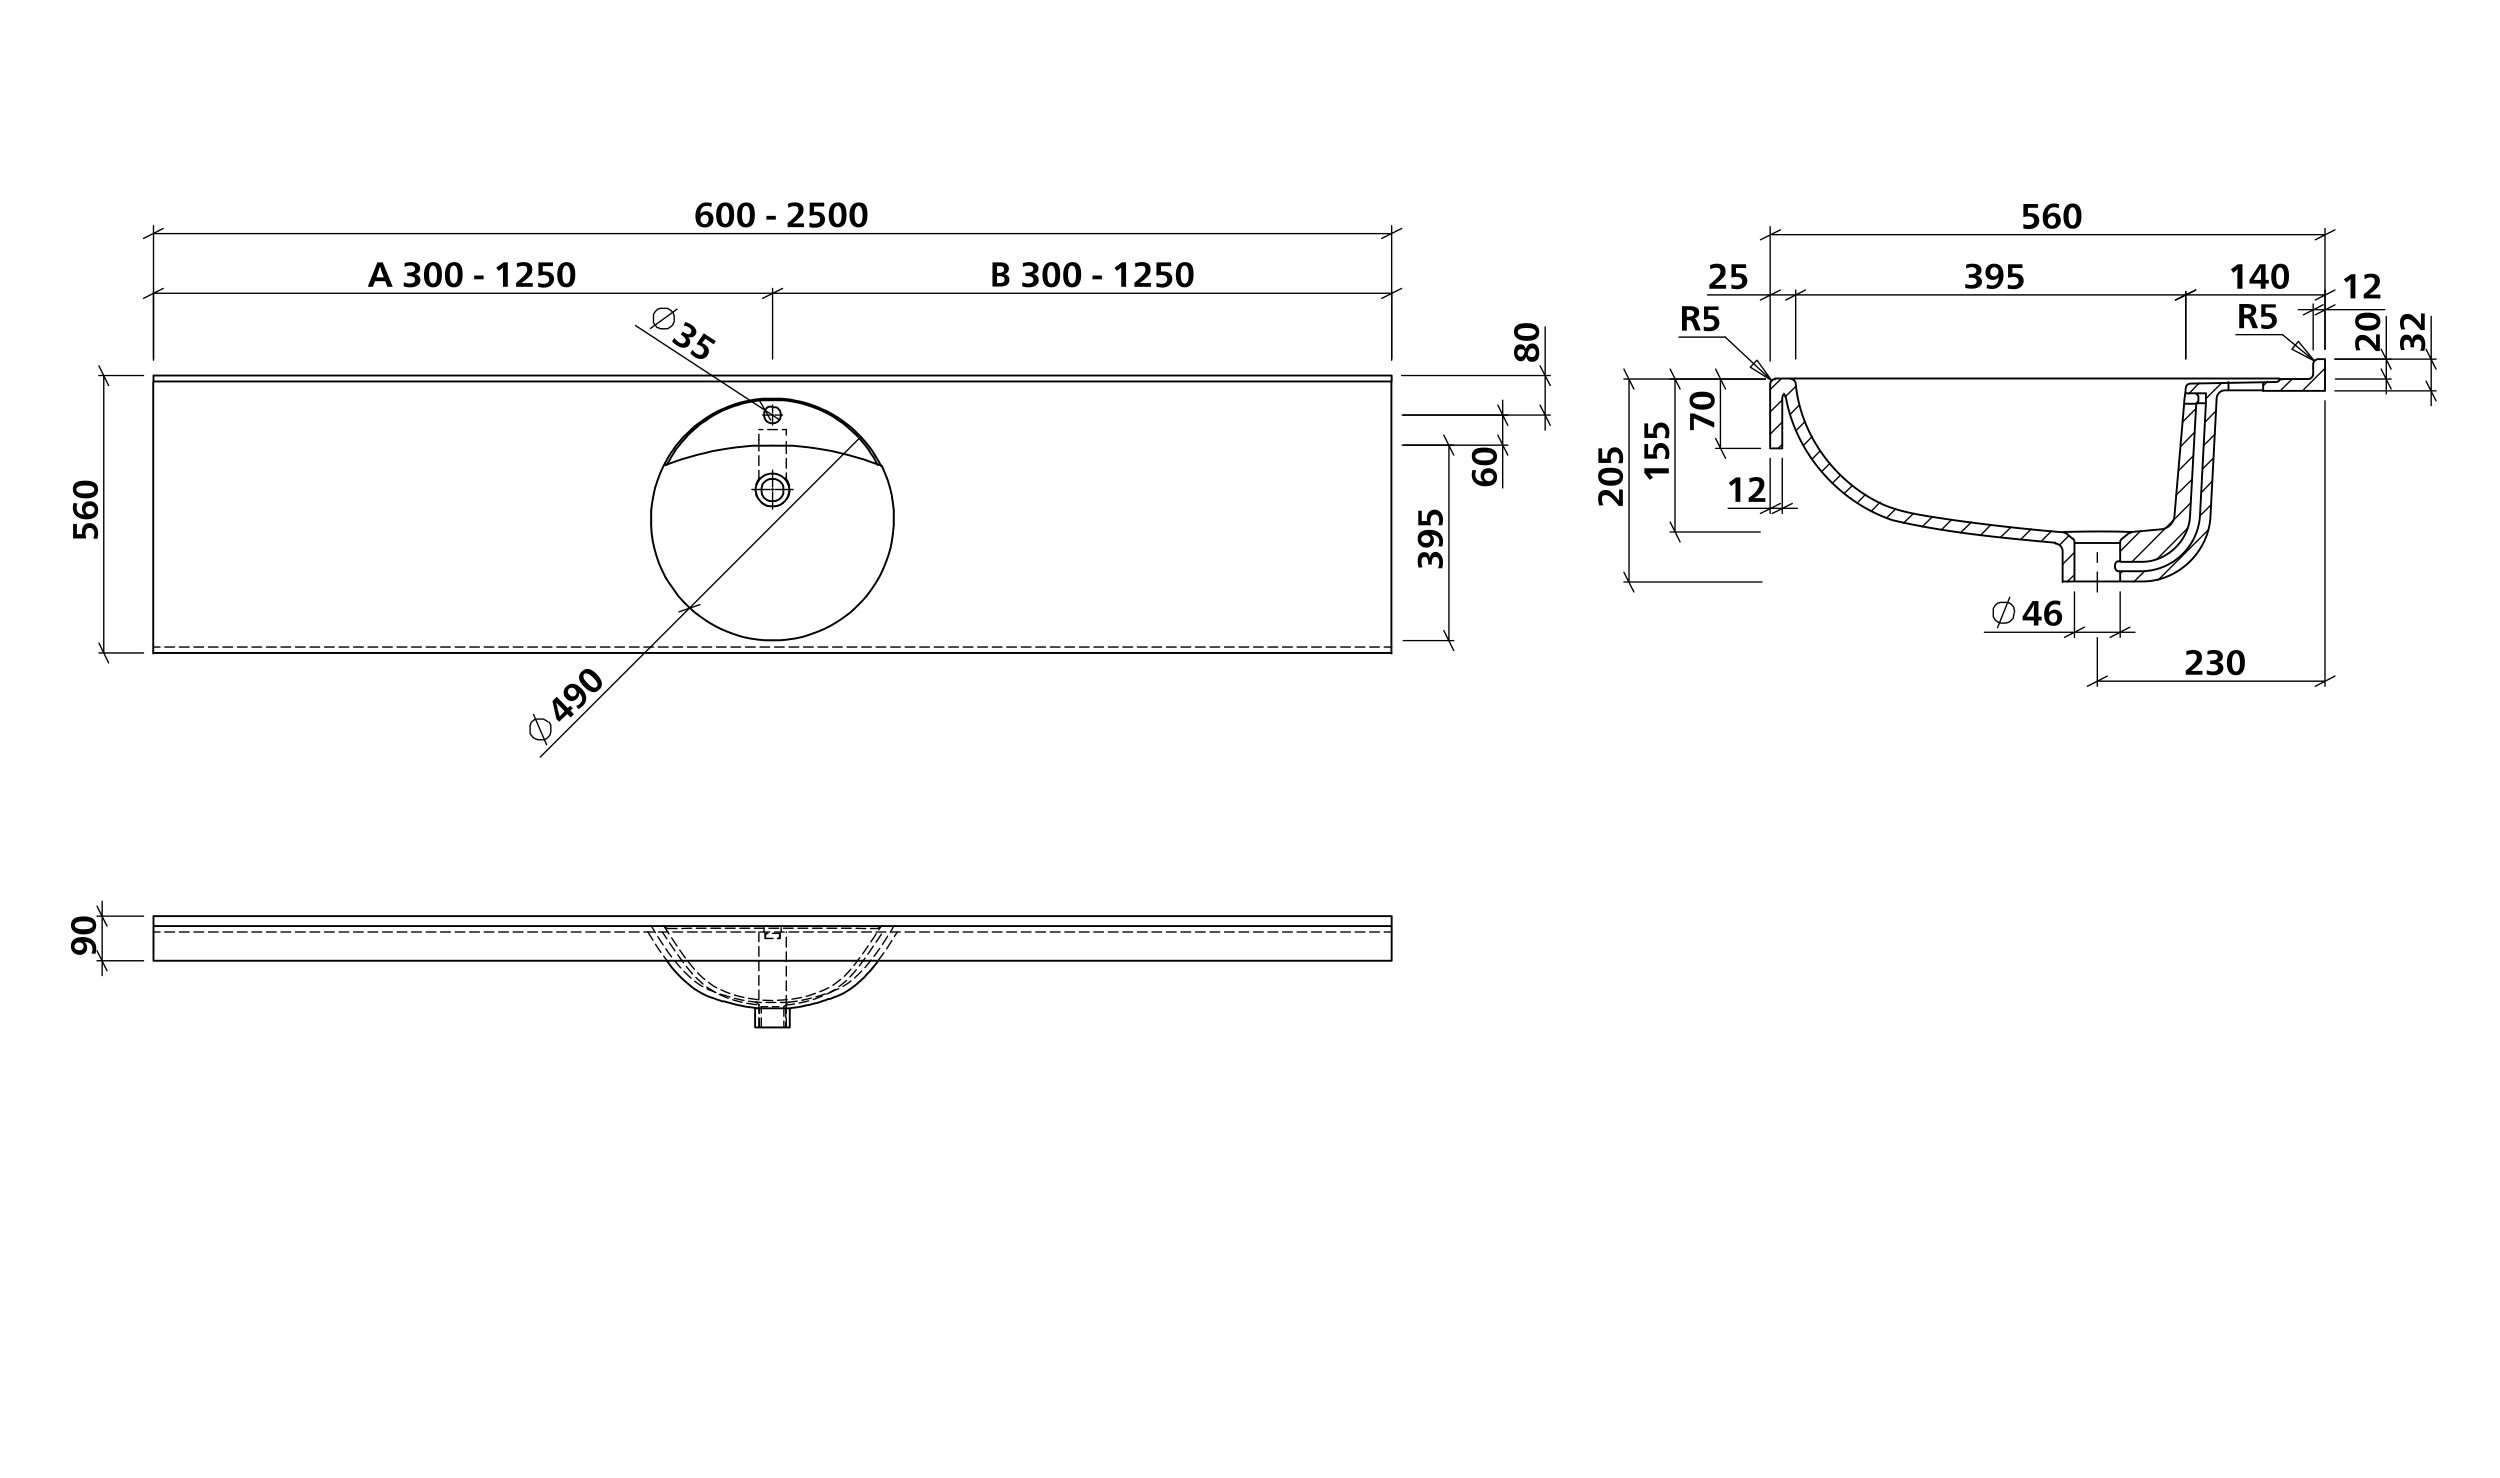 <svg id="Ebene_1" data-name="Ebene 1" xmlns="http://www.w3.org/2000/svg" viewBox="0 0 930 550"><defs><style>.cls-1,.cls-10,.cls-11,.cls-12,.cls-13,.cls-14,.cls-15,.cls-16,.cls-17,.cls-18,.cls-19,.cls-2,.cls-20,.cls-21,.cls-22,.cls-23,.cls-24,.cls-25,.cls-26,.cls-27,.cls-28,.cls-29,.cls-3,.cls-30,.cls-31,.cls-32,.cls-33,.cls-34,.cls-4,.cls-5,.cls-6,.cls-7,.cls-8,.cls-9{fill:none;}.cls-1,.cls-10,.cls-11,.cls-12,.cls-13,.cls-14,.cls-15,.cls-16,.cls-17,.cls-18,.cls-19,.cls-20,.cls-21,.cls-22,.cls-23,.cls-24,.cls-25,.cls-26,.cls-27,.cls-28,.cls-29,.cls-3,.cls-30,.cls-31,.cls-32,.cls-33,.cls-34,.cls-4,.cls-5,.cls-6,.cls-7,.cls-8,.cls-9{stroke:#000;}.cls-1,.cls-2{stroke-miterlimit:10;}.cls-1,.cls-10,.cls-11,.cls-12,.cls-13,.cls-14,.cls-15,.cls-16,.cls-17,.cls-18,.cls-19,.cls-2,.cls-20,.cls-21,.cls-22,.cls-23,.cls-24,.cls-25,.cls-26,.cls-27,.cls-28,.cls-29,.cls-3,.cls-30,.cls-31,.cls-32,.cls-33,.cls-34,.cls-4,.cls-5,.cls-7,.cls-8,.cls-9{stroke-width:0.51px;}.cls-2{stroke:silver;}.cls-10,.cls-11,.cls-12,.cls-13,.cls-14,.cls-15,.cls-16,.cls-17,.cls-18,.cls-19,.cls-20,.cls-21,.cls-22,.cls-23,.cls-24,.cls-25,.cls-26,.cls-27,.cls-28,.cls-29,.cls-3,.cls-30,.cls-31,.cls-32,.cls-33,.cls-34,.cls-4,.cls-5,.cls-6,.cls-7,.cls-8,.cls-9{stroke-linecap:round;stroke-linejoin:round;}.cls-3{stroke-dashoffset:79.01px;}.cls-3,.cls-4{stroke-dasharray:86.4 3.6 3.6 3.6;}.cls-6{stroke-width:0.71px;}.cls-7{stroke-dashoffset:2.11px;}.cls-10,.cls-11,.cls-12,.cls-13,.cls-14,.cls-15,.cls-16,.cls-17,.cls-18,.cls-19,.cls-20,.cls-21,.cls-22,.cls-23,.cls-24,.cls-25,.cls-26,.cls-27,.cls-28,.cls-29,.cls-30,.cls-31,.cls-32,.cls-33,.cls-34,.cls-7,.cls-8,.cls-9{stroke-dasharray:3.6 1.8;}.cls-8{stroke-dashoffset:1.58px;}.cls-9{stroke-dashoffset:1.83px;}.cls-10{stroke-dashoffset:0.76px;}.cls-11{stroke-dashoffset:1.17px;}.cls-12{stroke-dashoffset:0.73px;}.cls-14{stroke-dashoffset:1.17px;}.cls-15{stroke-dashoffset:0.91px;}.cls-16{stroke-dashoffset:0.55px;}.cls-17{stroke-dashoffset:0.55px;}.cls-18{stroke-dashoffset:0.36px;}.cls-19{stroke-dashoffset:1.69px;}.cls-20{stroke-dashoffset:1.24px;}.cls-21{stroke-dashoffset:1.67px;}.cls-22{stroke-dashoffset:1.21px;}.cls-23{stroke-dashoffset:0.85px;}.cls-24{stroke-dashoffset:1.66px;}.cls-25{stroke-dashoffset:2.22px;}.cls-26{stroke-dashoffset:0.02px;}.cls-27{stroke-dashoffset:0.03px;}.cls-28{stroke-dashoffset:0.64px;}.cls-29{stroke-dashoffset:0.65px;}.cls-30{stroke-dashoffset:1.98px;}.cls-31{stroke-dashoffset:1.97px;}.cls-32{stroke-dashoffset:1.25px;}.cls-33{stroke-dashoffset:1.42px;}.cls-34{stroke-dashoffset:1.22px;}</style></defs><path d="M264.6,77a3.3,3.3,0,0,0-1.7-.4c-1.5,0-2.4,1.1-2.4,3h0a2.7,2.7,0,0,1,2.1-1,2.7,2.7,0,0,1,2.8,2.9,3,3,0,0,1-3.3,3.1c-2.2,0-3.4-1.5-3.4-4.3s1.6-5,4.1-5l2,.2Zm-4,4.6a1.7,1.7,0,0,0,1.5,1.8c1,0,1.5-.8,1.5-1.8s-.4-1.7-1.4-1.7A1.7,1.7,0,0,0,260.6,81.6Z"/><path d="M273.1,79.9c0,3-1,4.7-3.3,4.7s-3.4-1.7-3.4-4.6,1.1-4.7,3.4-4.7S273.1,76.8,273.1,79.9Zm-4.8,0c0,2.3.5,3.4,1.5,3.4s1.5-1.1,1.5-3.3-.6-3.4-1.5-3.4S268.3,77.7,268.3,79.9Z"/><path d="M280.8,79.9c0,3-.9,4.7-3.3,4.7s-3.3-1.7-3.3-4.6,1.1-4.7,3.4-4.7S280.8,76.8,280.8,79.9Zm-4.8,0c0,2.3.6,3.4,1.5,3.4S279,82.2,279,80s-.5-3.4-1.5-3.4S276,77.7,276,79.9Z"/><path d="M285.1,80.3h3.5v1.4h-3.5Z"/><path d="M293.1,75.8a7.6,7.6,0,0,1,2.7-.5c1.7,0,3.1.8,3.1,2.6s-.5,2.2-2.2,3.7a10.1,10.1,0,0,1-1.8,1.5h4.2v1.4H293V83c2.9-2.4,4-3.6,4-4.9s-.7-1.4-1.6-1.4a4.2,4.2,0,0,0-2.1.6Z"/><path d="M306.6,76.8h-3.8v2h1a2.8,2.8,0,0,1,3.1,2.8c0,1.9-1.4,3.1-3.7,3.1a7.5,7.5,0,0,1-2.1-.2V82.8a4.3,4.3,0,0,0,1.9.4c1.3,0,2.1-.5,2.1-1.6s-.8-1.6-2.2-1.6l-1.7.3V75.4h5.4Z"/><path d="M314.9,79.9c0,3-.9,4.7-3.3,4.7s-3.3-1.7-3.3-4.6,1.1-4.7,3.4-4.7S314.9,76.8,314.9,79.9Zm-4.8,0c0,2.3.6,3.4,1.5,3.4s1.5-1.1,1.5-3.3-.5-3.4-1.5-3.4S310.1,77.7,310.1,79.9Z"/><path d="M322.7,79.9c0,3-1,4.7-3.3,4.7S316,82.9,316,80s1.1-4.7,3.5-4.7S322.7,76.8,322.7,79.9Zm-4.8,0c0,2.3.5,3.4,1.5,3.4s1.5-1.1,1.5-3.3-.6-3.4-1.5-3.4S317.9,77.7,317.9,79.9Z"/><path d="M28.6,194.9v3.8h2a3.1,3.1,0,0,1-.1-1c0-1.9,1.1-3.1,2.8-3.1s3.2,1.4,3.2,3.7a7.6,7.6,0,0,1-.3,2.1H34.7a6.5,6.5,0,0,0,.4-1.9c0-1.3-.6-2.1-1.7-2.1s-1.6.8-1.6,2.1a5.7,5.7,0,0,0,.3,1.8H27.2v-5.4Z"/><path d="M28.8,187.3a4.5,4.5,0,0,0-.3,1.6c0,1.6,1,2.5,2.9,2.5h0a2.7,2.7,0,0,1-.9-2.1,2.6,2.6,0,0,1,2.8-2.8,3,3,0,0,1,3.2,3.3c0,2.2-1.6,3.4-4.4,3.4s-5-1.6-5-4.2a5.4,5.4,0,0,1,.3-1.9Zm4.6,4a1.7,1.7,0,0,0,1.8-1.6,1.5,1.5,0,0,0-1.7-1.5c-1,0-1.7.4-1.7,1.5A1.6,1.6,0,0,0,33.4,191.3Z"/><path d="M31.8,178.8c2.9,0,4.7,1,4.7,3.3s-1.8,3.3-4.6,3.3-4.8-1-4.8-3.4S28.7,178.8,31.8,178.8Zm-.1,4.8c2.3,0,3.4-.5,3.4-1.5s-1.1-1.5-3.3-1.5-3.4.5-3.4,1.5S29.5,183.6,31.7,183.6Z"/><path d="M146.1,106.7h-2l-.8-2.1h-3.8l-.8,2.1h-1.9l3.6-9.1h2Zm-4.1-5.6c-.2-.5-.5-1.6-.6-2h0c-.2.4-.5,1.5-.7,2l-.7,2.1h2.8Z"/><path d="M151.5,102.7v-1.3h.5c1.5,0,2.4-.4,2.4-1.3s-.7-1.3-1.8-1.3a5.4,5.4,0,0,0-2.1.5V97.9a7.3,7.3,0,0,1,2.5-.4c2,0,3.3.9,3.3,2.3s-.9,2-2.2,2.2h0a2.2,2.2,0,0,1,2.3,2.2c0,1.7-1.6,2.7-3.8,2.7a6.7,6.7,0,0,1-2.4-.4V105a6.3,6.3,0,0,0,2.2.5c1.2,0,2-.4,2-1.4s-.9-1.4-2.4-1.4Z"/><path d="M164.4,102.1c0,3-1,4.8-3.3,4.8s-3.4-1.8-3.4-4.6,1.1-4.8,3.4-4.8S164.4,99,164.4,102.1Zm-4.8,0c0,2.3.5,3.4,1.5,3.4s1.5-1.1,1.5-3.3-.6-3.4-1.5-3.4S159.6,99.9,159.6,102.1Z"/><path d="M172.1,102.1c0,3-.9,4.8-3.3,4.8s-3.3-1.8-3.3-4.6,1.1-4.8,3.4-4.8S172.1,99,172.1,102.1Zm-4.8,0c0,2.3.6,3.4,1.5,3.4s1.5-1.1,1.5-3.3-.5-3.4-1.5-3.4S167.3,99.9,167.3,102.1Z"/><path d="M176.4,102.5h3.5v1.4h-3.5Z"/><path d="M188.9,106.7h-1.8V99.5h0a5.9,5.9,0,0,1-1.1.9l-.5.4-.9-1.2,2.7-2h1.6Z"/><path d="M192.2,98a7.2,7.2,0,0,1,2.7-.5c1.7,0,3.1.8,3.1,2.6s-.5,2.2-2.2,3.8l-1.8,1.4h4.2v1.4H192v-1.5c2.9-2.4,4.1-3.6,4.1-4.9s-.7-1.4-1.6-1.4a4.2,4.2,0,0,0-2.1.6Z"/><path d="M205.7,99h-3.8v2h1c1.9,0,3.2,1.1,3.2,2.8s-1.5,3.2-3.8,3.2a7.6,7.6,0,0,1-2.1-.3v-1.5a7.1,7.1,0,0,0,2,.4c1.2,0,2.1-.6,2.1-1.7s-.8-1.6-2.2-1.6l-1.8.3V97.6h5.4Z"/><path d="M214,102.1c0,3-1,4.8-3.3,4.8s-3.4-1.8-3.4-4.6,1.1-4.8,3.4-4.8S214,99,214,102.1Zm-4.8,0c0,2.3.5,3.4,1.5,3.4s1.5-1.1,1.5-3.3-.6-3.4-1.5-3.4S209.2,99.9,209.2,102.1Z"/><path d="M570,127.8c1.7,0,2.6,1.5,2.6,3.5s-.9,3.3-2.5,3.3-1.8-.6-2.4-1.9c-.5,1.3-1.1,1.7-2.1,1.7s-2.4-1.3-2.4-3.2.9-3.1,2.3-3.1,1.6.5,2.1,1.7C568.2,128.4,568.8,127.8,570,127.8Zm-4.3,2.1c-.8,0-1.2.6-1.2,1.4a1.3,1.3,0,0,0,1.1,1.4c.8,0,1.2-.6,1.5-1.6S566.3,129.9,565.7,129.9Zm4.3,2.9c.8,0,1.3-.6,1.3-1.6s-.5-1.6-1.3-1.6-1.3.6-1.6,1.8S569.2,132.8,570,132.8Z"/><path d="M567.9,120.2c2.9,0,4.7.9,4.7,3.3s-1.7,3.3-4.6,3.3-4.8-1.1-4.8-3.4S564.8,120.2,567.9,120.2Zm0,4.8c2.2,0,3.4-.5,3.4-1.5s-1.2-1.5-3.4-1.5-3.3.5-3.3,1.5S565.7,125,567.9,125Z"/><path d="M253.2,124.5l.8-1.2.3.3c1.3.8,2.3,1,2.7.2s.1-1.4-.7-2a4.8,4.8,0,0,0-2-.7l.6-1.3a8,8,0,0,1,2.3,1c1.7,1.1,2.3,2.6,1.5,3.8a2.3,2.3,0,0,1-3,.6h0a2.2,2.2,0,0,1,.7,3.1c-.9,1.4-2.8,1.4-4.6.2a6.9,6.9,0,0,1-1.8-1.6l.9-1.2a6.1,6.1,0,0,0,1.6,1.6c.9.6,1.9.7,2.4-.1s0-1.6-1.3-2.5A.5.5,0,0,0,253.2,124.5Z"/><path d="M265.5,128.1l-3.1-2.1-1.2,1.6.9.5c1.6,1,2.1,2.6,1.1,4.1s-2.9,1.8-4.8.6a7.3,7.3,0,0,1-1.6-1.4l.8-1.3a4.7,4.7,0,0,0,1.4,1.4c1.1.7,2.1.7,2.6-.2s.3-1.8-.9-2.6l-1.6-.7,2.7-4,4.5,2.9Z"/><path d="M369.2,97.6h2.7c2.1,0,3.4.7,3.4,2.4a2,2,0,0,1-1.9,2h0a2,2,0,0,1,2.1,2.1c0,1.9-1.7,2.5-3.5,2.5h-2.8Zm1.7,3.9h.5c1.3,0,2.1-.2,2.1-1.3s-.9-1.2-1.9-1.2h-.7Zm0,3.8h.6c1.5,0,2.2-.3,2.2-1.3s-.7-1.3-2.3-1.3h-.5Z"/><path d="M381.5,102.7v-1.3h.5c1.5,0,2.4-.4,2.4-1.3s-.7-1.3-1.8-1.3a5.4,5.4,0,0,0-2.1.5V97.9a7.3,7.3,0,0,1,2.5-.4c2,0,3.3.9,3.3,2.3s-.9,2-2.2,2.2h0a2.2,2.2,0,0,1,2.3,2.2c0,1.7-1.6,2.7-3.8,2.7a6.6,6.6,0,0,1-2.3-.4V105a5.9,5.9,0,0,0,2.2.5c1.1,0,1.9-.4,1.9-1.4s-.9-1.4-2.4-1.4Z"/><path d="M394.4,102.1c0,3-1,4.8-3.3,4.8s-3.3-1.8-3.3-4.6,1-4.8,3.4-4.8S394.4,99,394.4,102.1Zm-4.8,0c0,2.3.5,3.4,1.5,3.4s1.5-1.1,1.5-3.3-.6-3.4-1.5-3.4S389.6,99.9,389.6,102.1Z"/><path d="M402.2,102.1c0,3-1,4.8-3.4,4.8s-3.3-1.8-3.3-4.6,1.1-4.8,3.4-4.8S402.2,99,402.2,102.1Zm-4.9,0c0,2.3.6,3.4,1.5,3.4s1.5-1.1,1.5-3.3-.5-3.4-1.5-3.4S397.3,99.9,397.3,102.1Z"/><path d="M406.4,102.5h3.5v1.4h-3.5Z"/><path d="M418.9,106.7h-1.8V99.5h0a5.9,5.9,0,0,1-1.1.9l-.5.4-.9-1.2,2.7-2h1.6Z"/><path d="M422.2,98a7.2,7.2,0,0,1,2.7-.5c1.7,0,3.1.8,3.1,2.6s-.5,2.2-2.2,3.8l-1.8,1.4h4.2v1.4H422v-1.5c2.9-2.4,4.1-3.6,4.1-4.9s-.7-1.4-1.6-1.4a4.2,4.2,0,0,0-2.1.6Z"/><path d="M435.7,99h-3.8v2h1c1.9,0,3.2,1.1,3.2,2.8s-1.5,3.2-3.8,3.2l-2.1-.3v-1.5a5.8,5.8,0,0,0,1.9.4c1.2,0,2.1-.6,2.1-1.7s-.8-1.6-2.2-1.6a5.7,5.7,0,0,0-1.8.3V97.6h5.4Z"/><path d="M444,102.1c0,3-1,4.8-3.3,4.8s-3.3-1.8-3.3-4.6,1-4.8,3.4-4.8S444,99,444,102.1Zm-4.8,0c0,2.3.5,3.4,1.5,3.4s1.5-1.1,1.5-3.3-.5-3.4-1.5-3.4S439.2,99.9,439.2,102.1Z"/><path class="cls-1" d="M203.4,277.2l-5-11.6m5.4,3-.3-.3-.3-.2-.3-.2-.4-.2-.3-.2h-2.7l-.4.2h-.3l-.3.3-.3.2-.3.3-.3.3-.2.3v.4l-.2.3v3.1l.2.3.2.4.3.2.2.4.3.2.3.2.3.2.4.2h.4l.3.2h2.3l.4-.2.3-.2.4-.2.3-.2.2-.3.3-.3.2-.3.2-.3v-.4l.2-.4v-2.7l-.2-.3-.2-.3-.2-.4-.3-.2"/><path d="M211.2,263.4l.9-.9,1,1-.9.8,1.3,1.4-1.2,1.2-1.3-1.3-3,2.9-1-1-1.5-6.7,1.6-1.6Zm-2.2.1-2.1-2.1h0c.2.7.5,1.9.6,2.5l.7,2.6,1.8-1.9Z"/><path d="M214.3,262.6a3.8,3.8,0,0,0,1.5-.9c1.2-1.2.9-2.6-.4-4h0a2.3,2.3,0,0,1-.8,2.2,2.6,2.6,0,0,1-3.9,0,3,3,0,0,1,.1-4.6c1.6-1.5,3.4-1.2,5.5.8s2.4,4.6.6,6.4a8.6,8.6,0,0,1-1.7,1.3Zm-.3-6.1a1.6,1.6,0,0,0-2.3-.3,1.5,1.5,0,0,0,.2,2.3,1.4,1.4,0,0,0,2.2.1A1.5,1.5,0,0,0,214,256.5Z"/><path d="M222,250.8c2,2.1,2.6,4,1,5.7s-3.6,1.1-5.7-1-2.6-4.1-.9-5.7S219.8,248.6,222,250.8Zm-3.5,3.3c1.6,1.7,2.8,2.1,3.5,1.4s.2-1.9-1.3-3.4-2.8-2-3.4-1.3S217,252.6,218.5,254.1Z"/><path d="M549.2,175a4.7,4.7,0,0,0-.4,1.6c0,1.6,1.1,2.5,3,2.5h0a2.8,2.8,0,0,1-1-2.1,2.7,2.7,0,0,1,2.9-2.8,3.1,3.1,0,0,1,3.2,3.3c0,2.2-1.6,3.4-4.4,3.4s-5-1.6-5-4.2a5.4,5.4,0,0,1,.3-1.9Zm4.6,4a1.7,1.7,0,0,0,1.8-1.6,1.6,1.6,0,0,0-1.7-1.5c-1,0-1.8.4-1.8,1.5A1.7,1.7,0,0,0,553.8,179Z"/><path d="M552.1,166.5c3,0,4.8,1,4.8,3.3s-1.8,3.3-4.6,3.3-4.8-1-4.8-3.4S549,166.5,552.1,166.5Zm0,4.8c2.3,0,3.4-.5,3.4-1.5s-1.1-1.5-3.3-1.5-3.4.6-3.4,1.5S549.9,171.3,552.1,171.3Z"/><path d="M532.7,210h-1.4v-.4c0-1.5-.4-2.4-1.3-2.4s-1.2.7-1.2,1.7a4.6,4.6,0,0,0,.4,2.1l-1.4.2a7.3,7.3,0,0,1-.4-2.5c0-2.1.9-3.3,2.4-3.3s1.9.9,2.1,2.2h0c.2-1.4,1-2.3,2.2-2.3s2.7,1.5,2.7,3.7a9.9,9.9,0,0,1-.3,2.4h-1.6a4.7,4.7,0,0,0,.5-2.2c0-1.1-.4-2-1.4-2s-1.4.9-1.4,2.5A.6.6,0,0,0,532.7,210Z"/><path d="M535,203.2a3.3,3.3,0,0,0,.4-1.7c0-1.7-1.1-2.5-3-2.6h0a2.4,2.4,0,0,1,1,2.1,2.6,2.6,0,0,1-2.8,2.7,3.1,3.1,0,0,1-3.2-3.3c0-2.2,1.5-3.3,4.4-3.3s5,1.5,5,4.2a6,6,0,0,1-.3,2Zm-4.5-4.1a1.6,1.6,0,0,0-1.8,1.4c0,1,.8,1.5,1.8,1.5a1.4,1.4,0,0,0,1.6-1.4A1.5,1.5,0,0,0,530.5,199.1Z"/><path d="M528.9,190v3.8h2a3.8,3.8,0,0,1-.1-1c0-1.9,1.1-3.2,2.9-3.2s3.1,1.5,3.1,3.8a7.5,7.5,0,0,1-.3,2H535a4.1,4.1,0,0,0,.4-1.9c0-1.2-.6-2.1-1.6-2.1s-1.7.8-1.7,2.2a5.7,5.7,0,0,0,.3,1.8h-4.8V190Z"/><path d="M34,354.7a3.3,3.3,0,0,0,.4-1.7c0-1.7-1.1-2.5-3-2.6h0a2.4,2.4,0,0,1,1,2.1,2.6,2.6,0,0,1-2.8,2.7,3.1,3.1,0,0,1-3.2-3.3c0-2.2,1.6-3.3,4.4-3.3s5,1.5,5,4.1a6.2,6.2,0,0,1-.3,2.1Zm-4.5-4.1a1.6,1.6,0,0,0-1.8,1.4c0,1,.8,1.5,1.8,1.5a1.4,1.4,0,0,0,1.6-1.4A1.5,1.5,0,0,0,29.5,350.6Z"/><path d="M31.1,340.9c2.9,0,4.7,1,4.7,3.3s-1.8,3.4-4.6,3.4-4.8-1.1-4.8-3.4S28,340.9,31.1,340.9Zm-.1,4.8c2.3,0,3.5-.5,3.5-1.5s-1.2-1.5-3.4-1.5-3.3.6-3.3,1.5S28.9,345.7,31,345.7Z"/><path d="M898,129.2h-1.3v-.4c0-1.6-.4-2.4-1.3-2.4s-1.2.7-1.2,1.7a4.9,4.9,0,0,0,.4,2.1h-1.4a6.4,6.4,0,0,1-.4-2.4c0-2.1.9-3.3,2.4-3.3s1.9.8,2.1,2.1h0a2.2,2.2,0,0,1,2.2-2.2c1.7,0,2.7,1.5,2.7,3.7a6.7,6.7,0,0,1-.4,2.4h-1.5a6.3,6.3,0,0,0,.5-2.2c0-1.2-.4-2-1.4-2s-1.4.9-1.4,2.5Z"/><path d="M893.3,122.6a7.2,7.2,0,0,1-.5-2.7c0-1.6.8-3.1,2.6-3.1s2.2.6,3.8,2.2a12.6,12.6,0,0,1,1.4,1.9h0v-4.3H902v6.2h-1.5c-2.4-2.9-3.6-4.1-4.9-4.1s-1.4.8-1.4,1.7a4.8,4.8,0,0,0,.6,2.1Z"/><path d="M876.6,130.4a7.2,7.2,0,0,1-.5-2.7c0-1.7.8-3.1,2.6-3.1s2.2.5,3.8,2.2a12.9,12.9,0,0,1,1.4,1.8h0v-4.2h1.4v6.2h-1.5c-2.4-2.9-3.6-4.1-4.9-4.1s-1.4.7-1.4,1.6a4.2,4.2,0,0,0,.6,2.1Z"/><path d="M880.8,116.3c2.9,0,4.7,1,4.7,3.3s-1.8,3.4-4.6,3.4-4.8-1.1-4.8-3.4S877.6,116.3,880.8,116.3Zm-.1,4.9c2.3,0,3.4-.6,3.4-1.6s-1.1-1.4-3.3-1.4-3.4.5-3.4,1.5S878.5,121.2,880.7,121.2Z"/><path d="M876.2,111h-1.8v-7.2h0l-1.1,1-.5.3-.9-1.2,2.7-1.9h1.6Z"/><path d="M879.5,102.3a7.2,7.2,0,0,1,2.7-.5c1.7,0,3.1.9,3.1,2.6s-.5,2.2-2.2,3.8l-1.8,1.4h4.2V111h-6.2v-1.5c2.9-2.3,4.1-3.6,4.1-4.9s-.7-1.4-1.6-1.4a3.5,3.5,0,0,0-2.1.7Z"/><path d="M833,113.1h2.6c2.3,0,3.7.4,3.7,2.3a2.2,2.2,0,0,1-1.9,2.2h0c.7.2.9.5,1.2,1.2l1.4,3.3h-2l-1-2.5c-.4-1-.6-1.2-1.7-1.2h-.5v3.7H833Zm1.8,3.9h.6c1.4,0,2.1-.4,2.1-1.3s-.8-1.2-2.1-1.2h-.6Z"/><path d="M846.6,114.4h-3.8v2h1c1.9,0,3.2,1.1,3.2,2.8s-1.4,3.2-3.7,3.2a7.6,7.6,0,0,1-2.1-.3v-1.5a5.8,5.8,0,0,0,1.9.4c1.3,0,2.1-.6,2.1-1.6s-.8-1.7-2.2-1.7a5.7,5.7,0,0,0-1.8.3v-4.8h5.4Z"/><path d="M758.2,77.3h-3.8v2h1c1.9,0,3.2,1,3.2,2.8s-1.5,3.1-3.8,3.1a8.2,8.2,0,0,1-2.1-.2V83.3a4.1,4.1,0,0,0,1.9.4c1.2,0,2.1-.5,2.1-1.6s-.8-1.6-2.2-1.6a5.7,5.7,0,0,0-1.8.3V75.9h5.4Z"/><path d="M765.8,77.5a3.3,3.3,0,0,0-1.7-.4c-1.5,0-2.4,1.1-2.4,3h0a2.7,2.7,0,0,1,2.1-1,2.7,2.7,0,0,1,2.8,2.9,3,3,0,0,1-3.3,3.1c-2.3,0-3.4-1.5-3.4-4.3s1.6-5.1,4.1-5.1a6.4,6.4,0,0,1,2,.3Zm-4,4.6a1.7,1.7,0,0,0,1.5,1.8c1,0,1.5-.8,1.5-1.8s-.4-1.7-1.4-1.7A1.7,1.7,0,0,0,761.8,82.1Z"/><path d="M774.3,80.4c0,3-1,4.7-3.3,4.7s-3.4-1.7-3.4-4.6,1.1-4.8,3.4-4.8S774.3,77.3,774.3,80.4Zm-4.8,0c0,2.2.5,3.4,1.5,3.4s1.5-1.2,1.5-3.3-.6-3.4-1.5-3.4S769.5,78.2,769.5,80.4Z"/><path class="cls-1" d="M743,233.7l4.7-11.7m1.7,5.9v-.8l-.2-.4V226l-.2-.3-.3-.3-.3-.4-.2-.2-.3-.2-.4-.3H747l-.4-.2H744l-.4.2h-.4l-.3.3-.3.2-.3.2-.2.4-.2.3-.2.3-.2.4v3l.2.4.2.3.2.3.2.3.3.3.3.2.3.2.4.2h.4l.3.2h2l.3-.2h.4l.3-.2.4-.2.3-.2.2-.3.3-.3.3-.3.2-.3v-.7l.2-.4v-.8"/><path d="M758.3,229.4h1.2v1.4h-1.2v1.9h-1.7v-1.9h-4.2v-1.4l3.7-5.8h2.2Zm-1.7-1.5c0-.8,0-1.9.1-3h-.1a12.6,12.6,0,0,1-1.3,2.3l-1.4,2.2h2.7Z"/><path d="M766.3,225.2a3.3,3.3,0,0,0-1.7-.4c-1.5,0-2.4,1.1-2.4,3h0a2.8,2.8,0,0,1,2.1-1,2.7,2.7,0,0,1,2.8,2.9,3,3,0,0,1-3.3,3.1c-2.2,0-3.4-1.5-3.4-4.3s1.6-5.1,4.1-5.1a6,6,0,0,1,2,.3Zm-4,4.6a1.7,1.7,0,0,0,1.5,1.8c1,0,1.5-.8,1.5-1.8s-.3-1.7-1.4-1.7A1.7,1.7,0,0,0,762.3,229.8Z"/><path d="M625.7,113.9h2.6c2.3,0,3.8.5,3.8,2.4a2.1,2.1,0,0,1-1.9,2.1h0c.6.1.8.5,1.1,1.2l1.4,3.3h-2l-1-2.6c-.4-.9-.6-1.2-1.7-1.2h-.5V123h-1.8Zm1.8,3.9h.6c1.4,0,2.1-.4,2.1-1.3s-.8-1.2-2.1-1.2h-.6Z"/><path d="M639.3,115.3h-3.8v2h1a2.8,2.8,0,0,1,3.1,2.8c0,1.9-1.4,3.1-3.7,3.1a7.5,7.5,0,0,1-2.1-.2v-1.6a4.3,4.3,0,0,0,1.9.4c1.3,0,2.1-.5,2.1-1.6s-.8-1.6-2.2-1.6l-1.7.3v-4.9h5.4Z"/><path d="M813.3,242.3a7.2,7.2,0,0,1,2.7-.5c1.6,0,3.1.8,3.1,2.6s-.6,2.2-2.2,3.8l-1.8,1.4h4.2V251h-6.2v-1.5c2.9-2.4,4.1-3.6,4.1-4.9s-.7-1.4-1.7-1.4a4.8,4.8,0,0,0-2.1.6Z"/><path d="M822.2,247v-1.3h.4c1.6,0,2.4-.4,2.4-1.3s-.7-1.2-1.7-1.2a4.9,4.9,0,0,0-2.1.4v-1.4a6.9,6.9,0,0,1,2.5-.4c2,0,3.2.9,3.2,2.4s-.8,1.9-2.1,2.1h0a2.3,2.3,0,0,1,2.3,2.2c0,1.7-1.6,2.7-3.8,2.7a6.7,6.7,0,0,1-2.4-.4v-1.5a6.3,6.3,0,0,0,2.2.5c1.2,0,2-.4,2-1.4s-.9-1.4-2.4-1.4Z"/><path d="M835.1,246.5c0,2.9-1,4.7-3.3,4.7s-3.4-1.8-3.4-4.6,1.1-4.8,3.4-4.8S835.1,243.3,835.1,246.5Zm-4.8-.1c0,2.3.5,3.4,1.5,3.4s1.5-1.1,1.5-3.3-.6-3.4-1.5-3.4S830.3,244.2,830.3,246.4Z"/><path d="M647.4,186.7h-1.8v-7.3h0a5.7,5.7,0,0,1-1.1,1l-.5.4-.9-1.2,2.7-2h1.6Z"/><path d="M650.7,178c7-2.5,7.4,4.2,1.8,7.3h4.2v1.4h-6.2v-1.5c4.9-3.1,5.6-8,.4-5.7Z"/><path d="M630.1,153.8l7.6,3.3v2l-7.6-3.5V160h-1.4v-6.2Z"/><path d="M633.2,145.7c2.9,0,4.7,1,4.7,3.3s-1.8,3.4-4.6,3.4-4.8-1.1-4.8-3.4S630.1,145.7,633.2,145.7Zm-.1,4.8c2.3,0,3.4-.5,3.4-1.5s-1.1-1.4-3.3-1.4-3.4.5-3.4,1.4S630.9,150.5,633.1,150.5Z"/><path d="M595,188.1a7.6,7.6,0,0,1-.5-2.7c0-1.7.8-3.1,2.6-3.1s2.2.5,3.7,2.2a10.1,10.1,0,0,1,1.5,1.8h0v-4.2h1.4v6.1h-1.5c-2.4-2.9-3.6-4-4.9-4s-1.4.7-1.4,1.6a4.2,4.2,0,0,0,.6,2.1Z"/><path d="M599.1,174c3,0,4.7,1,4.7,3.3s-1.7,3.4-4.6,3.4-4.7-1.1-4.7-3.5S596,174,599.1,174Zm0,4.8c2.3,0,3.4-.5,3.4-1.5s-1.1-1.5-3.3-1.5-3.4.6-3.4,1.5S596.9,178.8,599.1,178.8Z"/><path d="M596,166.8v3.8h2a3.4,3.4,0,0,1-.1-1c0-1.9,1.1-3.2,2.8-3.2s3.1,1.5,3.1,3.8a7.5,7.5,0,0,1-.2,2.1H602a4.8,4.8,0,0,0,.4-2c0-1.2-.5-2.1-1.6-2.1s-1.6.8-1.6,2.2a5.7,5.7,0,0,0,.3,1.8h-4.9v-5.4Z"/><path d="M620.8,174.2v1.9h-7.2a5.9,5.9,0,0,1,.9,1.1l.4.4-1.2.9-2-2.6v-1.7Z"/><path d="M613.1,165.2V169h2a3.4,3.4,0,0,1-.1-1c0-1.9,1.1-3.2,2.8-3.2s3.2,1.5,3.2,3.8a7.6,7.6,0,0,1-.3,2.1h-1.5a7.1,7.1,0,0,0,.4-2c0-1.2-.6-2.1-1.7-2.1s-1.6.8-1.6,2.2a5.7,5.7,0,0,0,.3,1.8h-4.9v-5.4Z"/><path d="M613.1,157.5v3.8h2a3.1,3.1,0,0,1-.1-1,2.8,2.8,0,0,1,2.8-3.1c2,0,3.2,1.4,3.2,3.7a7.6,7.6,0,0,1-.3,2.1h-1.5a6.5,6.5,0,0,0,.4-1.9c0-1.3-.6-2.1-1.7-2.1s-1.6.8-1.6,2.2a5.5,5.5,0,0,0,.3,1.7h-4.9v-5.4Z"/><path d="M636.1,98.7a5.7,5.7,0,0,1,2.7-.6c1.7,0,3.1.9,3.1,2.7s-.5,2.1-2.2,3.7l-1.8,1.5h4.2v1.4h-6.2v-1.5c2.9-2.4,4.1-3.6,4.1-4.9s-.7-1.4-1.6-1.4a4.2,4.2,0,0,0-2.1.6Z"/><path d="M649.6,99.7h-3.8v2h1c1.9,0,3.2,1,3.2,2.8s-1.5,3.1-3.8,3.1l-2.1-.2v-1.6a4.1,4.1,0,0,0,1.9.4c1.2,0,2.1-.5,2.1-1.6s-.8-1.6-2.2-1.6a5.7,5.7,0,0,0-1.8.3V98.3h5.4Z"/><path d="M732.4,103.4V102h.4c1.6,0,2.4-.4,2.4-1.3s-.7-1.3-1.7-1.3a5,5,0,0,0-2.1.5V98.5a6.9,6.9,0,0,1,2.5-.4c2,0,3.2.9,3.2,2.4s-.8,1.9-2.1,2.1h0a2.2,2.2,0,0,1,2.3,2.2c0,1.6-1.6,2.6-3.8,2.6a9.9,9.9,0,0,1-2.4-.3v-1.5a6,6,0,0,0,2.2.4c1.2,0,2-.4,2-1.4s-.9-1.3-2.4-1.3Z"/><path d="M739.2,105.8a5.8,5.8,0,0,0,1.8.4c1.7,0,2.5-1.2,2.5-3.1h0a2.5,2.5,0,0,1-2.1,1,2.6,2.6,0,0,1-2.8-2.8,3.1,3.1,0,0,1,3.3-3.2c2.2,0,3.4,1.6,3.4,4.4s-1.6,5-4.2,5a6.6,6.6,0,0,1-2.1-.3Zm4.2-4.6a1.6,1.6,0,0,0-1.5-1.8c-1,0-1.5.8-1.5,1.8a1.4,1.4,0,0,0,1.5,1.6A1.6,1.6,0,0,0,743.4,101.2Z"/><path d="M752.4,99.7h-3.8v2h1c1.9,0,3.2,1,3.2,2.8s-1.5,3.1-3.8,3.1l-2.1-.2v-1.6a4.6,4.6,0,0,0,1.9.4c1.3,0,2.1-.5,2.1-1.6s-.8-1.6-2.1-1.6l-1.8.3V98.3h5.3Z"/><path d="M834.2,107.4h-1.9v-4.8c0-.7.1-2,.1-2.5h0a12,12,0,0,1-1.1,1l-.5.4-.9-1.3,2.6-1.9h1.7Z"/><path d="M842.8,104.1H844v1.4h-1.2v1.9H841v-1.9h-4.2v-1.4l3.8-5.8h2.2Zm-1.7-1.5v-3h0a23.6,23.6,0,0,1-1.3,2.3l-1.4,2.2h2.7Z"/><path d="M851.5,102.8c0,2.9-1,4.7-3.3,4.7s-3.3-1.7-3.3-4.6,1-4.8,3.4-4.8S851.5,99.7,851.5,102.8Zm-4.8,0c0,2.2.5,3.4,1.5,3.4s1.5-1.2,1.5-3.4-.5-3.3-1.5-3.3S846.7,100.6,846.7,102.8Z"/><path class="cls-2" d="M288.3,238.3h-1.8m1.8-72.7h-1.8m44,14.3-.3-1.2-.5-1.2-.5-1.2-.5-1.2-.5-1.2-.6-1.1-.6-1.2-.6-1.1-.7-1.1-.7-1.1-.7-1.1-.7-1.1-.9-1-.7-1-.9-.9-.9-1-.9-.9-.9-.9-1-.9-1-.9-.9-.8-1.1-.8-1-.7-1.1-.7-1.1-.8-1.1-.6-1.1-.7-1.1-.6-1.2-.5-1.2-.6-1.2-.5-1.2-.5-1.2-.4-1.3-.4-1.2-.4-1.2-.3-1.3-.2-1.3-.3-1.3-.3-1.3-.2h-9l-1.3.2h-1.2l-1.3.2-1.3.2-1.3.3-1.3.3-1.2.3-1.2.4-1.3.4-1.2.4-1.2.5-1.1.5-1.3.5-1.1.6-1.2.7-1.1.6-1.1.7-1.1.7-1,.7-1.1.8-1,.8-1,.8-.9.8-1,.9-.9.9-.9,1-.9,1-.8.9-.9,1-.8,1-.7,1.1-.7,1.1-.7,1.1-.6,1.1-.7,1.1L247,173l-.6,1.1-.5,1.2-.5,1.2-.5,1.2-.4,1.3-.3,1.2-.4,1.2-.4,1.3-.2,1.3-.3,1.2-.2,1.3-.2,1.3v10.3l.2,1.3.2,1.3.2,1.3.3,1.2.3,1.3.3,1.2.4,1.3.4,1.2.5,1.2.4,1.2.5,1.2.6,1.1.6,1.2.6,1.2.6,1.1.8,1.1.7,1,.7,1.1.8,1.1.8,1,.8,1,.9.9.8,1,1,.9.9.9,1,.8,1,.9,1,.8,1.1.8,1,.7,1,.7,1.1.7,1.2.6,1.1.7,1.2.6,1.2.5,1.1.5,1.3.5,1.1.5,1.3.4,1.2.4,1.2.3,1.3.3,1.3.3,1.3.2,1.2.2,1.3.2h10.3l1.3-.2,1.3-.2,1.3-.2,1.3-.3,1.2-.4,1.3-.3,1.2-.4,1.2-.4,1.3-.5,1.1-.4,1.2-.6,1.2-.5,1.1-.6,1.1-.7,1.2-.6,1.1-.7,1.1-.7,1-.8,1-.8,1.1-.7,1-.9.9-.9.9-.9.9-.9,1-.9.8-1,.8-1,.8-1,.8-1.1.7-1.1.7-1,.7-1.1.6-1.2.7-1.1.5-1.1.6-1.2.5-1.2.5-1.2.4-1.3.4-1.2.4-1.2.3-1.3.4-1.2.2-1.3.2-1.2.2-1.3.2-1.3V187.5l-.2-1.3-.2-1.2-.3-1.3-.2-1.2-.4-1.3-.4-1.3"/><line class="cls-3" x1="780.2" y1="220.2" x2="780.2" y2="203.6"/><line class="cls-4" x1="287.4" y1="153.5" x2="287.4" y2="150.7"/><line class="cls-4" x1="286.5" y1="154.4" x2="283.7" y2="154.4"/><line class="cls-4" x1="287.4" y1="155.3" x2="287.4" y2="158.1"/><line class="cls-4" x1="288.3" y1="154.4" x2="291.1" y2="154.4"/><line class="cls-4" x1="287.4" y1="181.1" x2="287.4" y2="174.9"/><line class="cls-4" x1="286.5" y1="182.1" x2="279.7" y2="182.1"/><line class="cls-4" x1="287.4" y1="183" x2="287.4" y2="189.4"/><line class="cls-4" x1="288.3" y1="182.1" x2="295" y2="182.1"/><path class="cls-5" d="M287.4,182.1h.4m-.4,0v.4m0-.4h-.5m.5,0v-.5m0-27.2h.4m-.4,0v.5m0-.5h-.5m.5,0V154"/><path class="cls-5" d="M653.6,134l5.5,7.6m-8-5,2.5-2.6m5.5,7.6-8-5m8,5-17.3-16.2M855,127l6,7.3m-8.4-4.4L855,127m6,7.3-8.4-4.4m8.4,4.4-11.9-9.8"/><path class="cls-5" d="M252.6,227.6l7.8-2.7m-3.9,1.3,63.8-63.8m-63.8,63.8L201,281.6"/><path class="cls-5" d="M557.2,150.7l3.7,7.5m0,11.1-3.7-7.4m1.8-7.5v-5.5m0,16.7V154.4m0,11.2v15.9m-37.4-27.1h39.3m-39.3,11.2h39.3"/><path class="cls-5" d="M537.1,234.6l3.7,7.4m0-72.7-3.7-7.4m1.9,3.7v72.7m-17,0h18.8m-18.5-72.7h18.5"/><path class="cls-5" d="M282.6,149.1l4.1,7.2m-2-3.6,5.3,3.5m-5.3-3.5-48.3-31.6"/><path class="cls-5" d="M816.8,107.9l-7.5,3.7m52,0,7.3-3.7m-3.7,1.8H813.1m0,23.8v-25m51.8,21.4v-22m-573.8-.6-7.4,3.7M514,111l7.4-3.7m-3.7,1.8H287.4m0,19.6V107.3m230.3,26.1V108.5m-457-1.2L53.4,111m230.3,0,7.4-3.7m-3.7,1.8H57.1m0,24.3V108.5m230.3,25v-25"/><path class="cls-5" d="M809.3,111.6l7.5-3.7m-145.2,0-7.3,3.7m3.7-1.9H813.1m0,23.8v-25M668,129V107.9m3.6,0-7.3,3.7m-9.4,0,7.4-3.7m5.7,1.8h5.5m-15,0H668m-9.5,0H635.2M668,133.5v-25m-9.5,24.7V107.9m8.2,79.4-7.4,3.7m-4.4,0,7.4-3.7m.7,1.8h5.6m-10.1,0H663m-4.5,0H642.9M663,170.5V191m-4.5-20.5V191m202.8,64.3,7.3-3.8m-84.7,0-7.4,3.8m3.7-1.9h84.7m0-104.3V255.3m-84.7-18.1v18.1M641.8,125.4H624.6M861.3,89.2l7.3-3.7m-206.3,0-7.4,3.7m3.6-1.9H864.9m0,41.7V85M658.5,134.3v-50m190.6,40.2H831.8m36.8-11.1-7.3,3.7m-4.4,0,7.3-3.7m.7,1.8h22.2m-26.6,0h4.4m-4.4,0H855m9.9,14.7V113.4m-4.4,16.7v-17M514,88.7l7.4-3.7M60.7,85l-7.3,3.7m3.7-1.8H517.7m0,47.1V84M57.1,134V84"/><path class="cls-5" d="M792.3,233.3l-7.3,3.8m-17,0,7.4-3.8m13.3,1.9h5.5m-22.5,0h17m-17,0H738.2m50.5-15v16.9m-17-16.9v16.9"/><path class="cls-5" d="M607.8,144.7l-3.7-7.4m0,75.6,3.7,7.3m-1.8-3.7V141m50.7,0H604.1m51.3,75.5H604.1m298.4-86.6,3.7,7.4m0,11.8-3.7-7.3m1.9-8.2V117.7m0,27.7V133.6m0,11.8v5.5m-35.8-17.3h37.6m-37.6,11.8h37.6"/><path class="cls-5" d="M621.3,194.2l3.7,7.4m0-56.9-3.7-7.4m1.8,3.7v56.9m31.7,0H621.3M656.7,141H621.3m16.9,22.1,3.7,7.4m0-25.8-3.7-7.4M640,141v25.8m14.9,0H638.2M656.7,141H638.2m251.3,3.7-3.7-7.4m0-7.4,3.7,7.4m-1.8,3.7v5.5m0-12.9V141m0-7.4V117.7M868.8,141h20.7m-20.9-7.4h20.9M39.8,361.1l-3.7-7.4m0-16.6,3.7,7.4M38,357.4v5.5m0-22.1v16.6m0-16.6v-5.5m15.4,22.1H36.1m17.3-16.6H36.1M576.7,158.2l-3.8-7.5m0-14.6,3.8,7.3m-1.9,11V160m0-20.3v14.7m0-14.7V121.6M522,154.4h54.7m-55.3-14.7h55.3M36.8,239.2l3.6,7.4m0-103.2-3.6-7.3m1.8,3.6V242.9m14.8,0H36.8M53.4,139.7H36.8"/><path class="cls-6" d="M287.4,186.4h1l.5-.2.5-.2.5-.3.4-.3.3-.4.4-.5.2-.4.2-.5v-2.6l-.2-.5-.2-.5-.4-.4-.3-.4-.4-.3-.5-.3-.5-.2-.5-.2h-2.1l-.5.2-.5.2-.4.3-.4.3-.4.4-.3.4-.3.5v.5l-.2.5v1.6l.2.5v.5l.3.4.3.5.4.4.4.3.4.3.5.2.5.2h1.1m0-35.1H286l-.4.2-.4.3-.3.4-.2.3-.2.4-.2.4v1.9l.2.4.2.4.2.4.3.3.4.3.4.2.5.2h1.8l.4-.2.4-.2.4-.3.3-.3.3-.4.2-.4v-.4l.2-.5V154l-.2-.5v-.4l-.2-.4-.3-.3-.3-.4-.4-.3-.4-.2h-1.3m0,24.7h.8l.9.2,1,.4.9.5.8.7.7.8.5.9.4,1,.2,1v1l-.2,1-.3,1-.5.9-.6.8-.8.7-.8.6-1,.4-1,.2h-2.1l-1.1-.2-.9-.5-.9-.6-.7-.7-.6-.8-.5-1-.3-1-.2-1v-1l.3-1,.4-1,.5-.8.6-.8.8-.6.9-.6,1-.3.8-.2h.9m39.2-3.2-.8-1.5-.8-1.5-1-1.4-.9-1.5-1-1.3-1.1-1.3-1.1-1.3-1.2-1.3-1.2-1.1-1.3-1.2-1.3-1.1-1.3-1.1-1.4-.9-1.4-1-1.4-.9-1.5-.8-1.6-.8-1.5-.7-1.6-.6-1.6-.6-1.6-.5-1.7-.5-1.6-.4-1.7-.3-1.7-.3-1.7-.2h-8.5l-1.7.2-1.7.3-1.6.3-1.7.4-1.6.5-1.7.5-1.6.6-1.5.6-1.6.7-1.5.8-1.5.8-1.4.9-1.4,1-1.5.9-1.3,1.1-1.3,1.1-1.3,1.2-1.2,1.1-1.1,1.3-1.2,1.3-1,1.3-1.1,1.3-.9,1.5-.9,1.4-.8,1.5-.9,1.5m269.6,70.1v-101m-460.6,0v101m270.8-69.7-.8-1.5-.9-1.5-.9-1.5-.9-1.4-1.1-1.5-1.1-1.3-1.1-1.3-1.2-1.3-1.2-1.2-1.2-1.2-1.4-1.2-1.4-1-1.3-1-1.4-1-1.5-.9-1.5-.9-1.5-.8-1.7-.7-1.5-.7-1.6-.6-1.7-.6-1.7-.5-1.6-.4-1.7-.3-1.7-.4-1.7-.2-1.8-.2h-6.9l-1.7.2-1.7.2-1.8.4-1.7.3-1.6.4-1.7.5-1.6.6-1.6.6-1.6.7-1.6.7-1.5.8-1.6.9-1.4.9-1.4,1-1.4,1-1.4,1-1.3,1.2-1.2,1.2-1.3,1.2-1.2,1.3-1.1,1.3-1.1,1.3-1,1.5-1,1.4-.9,1.5-.8,1.5-.8,1.5m0,0-1.2,2.6-1,2.7-.9,2.7-.6,2.8-.5,2.8-.4,2.9v5.7l.2,2.8.4,2.9.6,2.7.8,2.8.9,2.7,1.2,2.7,1.2,2.5L249,217l1.7,2.4,1.6,2.3,1.9,2.1,2,2,2.2,2,2.3,1.7,2.3,1.6,2.5,1.5,2.5,1.3,2.6,1.1,2.7,1,2.8.9,2.8.6,2.8.4,2.8.3h5.7l2.9-.3,2.8-.4,2.8-.6,2.7-.9,2.8-1,2.6-1.1,2.5-1.3,2.5-1.5,2.3-1.6,2.3-1.7,2.1-2,2-2,1.9-2.1,1.7-2.3,1.6-2.4,1.5-2.5,1.2-2.5,1.1-2.7,1-2.7.8-2.8.5-2.7.4-2.9.3-2.8v-5.7l-.4-2.9-.4-2.8-.7-2.8-.8-2.7-1.1-2.7-1.1-2.6M57.1,242.9H517.7M326.6,172.8l.8.2.5.2m-1.3-.4-2.8-1-2.8-1-2.9-.8-2.8-.8-2.9-.7-2.9-.7-2.9-.5-3-.5-2.9-.4-2.9-.3-3-.3H280l-3,.3-2.9.3-3,.4-3,.5-2.9.5-2.8.7-3,.7-2.8.8-2.8.8-2.9,1-2.8,1m-1.2.4.4-.2.8-.2m269.6-33.1H57.1m460.6,2.2v-2.2m-460.6,0v2.2m0,0H517.7"/><line class="cls-7" x1="282.3" y1="159.8" x2="292.5" y2="159.8"/><line class="cls-8" x1="282.3" y1="163.6" x2="282.3" y2="159.8"/><line class="cls-9" x1="282.3" y1="163.6" x2="282.3" y2="166"/><polyline class="cls-10" points="282.3 177.8 282.3 174.9 282.3 171.9 282.3 168.9 282.3 166"/><line class="cls-8" x1="292.5" y1="159.8" x2="292.5" y2="163.6"/><line class="cls-9" x1="292.5" y1="166" x2="292.5" y2="163.6"/><polyline class="cls-10" points="292.5 165.9 292.5 168.9 292.5 171.9 292.5 174.8 292.5 177.8"/><line class="cls-11" x1="57.1" y1="240.7" x2="517.7" y2="240.7"/><polyline class="cls-12" points="282.5 177.8 282.3 178.1 281.7 179 281.3 180 281 181 281 182.1 281.1 183.2 281.3 184.3 281.8 185.2 282.4 186.1 283.2 186.9 284 187.6 285 188.1 286.1 188.4 286.7 188.5 287.4 188.5 288.5 188.4 289.5 188.1 290.5 187.7 291.4 187.1 292.2 186.4 292.9 185.5 293.4 184.5 293.7 183.5 293.8 182.4 293.8 181.3 293.6 180.3 293.2 179.2 292.8 178.5 292.3 177.8"/><line class="cls-13" x1="282.5" y1="177.8" x2="282.3" y2="177.8"/><line class="cls-13" x1="292.5" y1="177.8" x2="292.3" y2="177.8"/><path class="cls-6" d="M517.7,340.8v3.7M57.1,340.8v3.7m0-3.7H517.7M280.9,382.2h12.9m223.9-24.8V344.5M57.1,357.4V344.5m460.6,12.9H57.1m0-12.9H517.7M280.9,375.1h12.9m-12.9,0v7.1m12.9,0v-7.1m0,0,1-.2,1.8-.2,1.7-.3,1.6-.4,1.3-.2,1.3-.4,1.5-.3,1.2-.4,1-.4.9-.2.6-.3.5-.2h.6l.5-.2,1.2-.5,1.3-.5,1.4-.6.9-.5,1-.6,1.1-.7,1.1-.8,1.3-1,1.3-1.2,1.5-1.3,1.1-1.3,1.3-1.3,1.2-1.5,1.4-1.7.2-.4m-78.5,0,.5.6,1.3,1.8,1.3,1.5,1.3,1.4,1.1,1.1,1.2,1.1,1.3,1.1,1.2,1,1.2.9,1,.6,1,.6.9.5,1,.5.9.4,1.3.5,1.3.4,1,.4.7.2.6.2.5.2h.7l.6.2.7.2.9.2,1,.3,1.1.3,1.4.3,1.4.3,1.7.3,1.8.2.9.2"/><line class="cls-13" x1="292.5" y1="375" x2="292.3" y2="375.1"/><polyline class="cls-14" points="282.5 375.1 282.3 375 281.7 375 281.3 375 281 375 281 375"/><line class="cls-13" x1="281" y1="375" x2="281" y2="375"/><line class="cls-13" x1="282.5" y1="375.1" x2="282.3" y2="375"/><polyline class="cls-15" points="282.3 375 282.3 374.9 282.3 374.6 282.3 374.3 282.3 373.9"/><polyline class="cls-16" points="246.4 346.7 248.7 350.2 251 353.6 253.5 357.1 256 360.4 257.6 362.3 259.4 364.1 261.2 365.8 263.2 367.4 265.3 368.7 267.5 369.9 269.8 370.9 272.1 371.8 274.6 372.5 277 373.1 280.3 373.6 282.3 373.9"/><polyline class="cls-17" points="292.5 373.9 294.7 373.6 296.9 373.2 299.3 372.7 301.7 372.1 304 371.3 306.2 370.4 308.4 369.4 310.5 368.2 312.5 366.7 314.5 365.1 316.3 363.3 318 361.4 319.6 359.4 321.9 356.3 324.1 353.1 326.3 349.9 328.4 346.7"/><polyline class="cls-15" points="292.5 373.9 292.5 374.3 292.5 374.6 292.5 374.9 292.5 375"/><line class="cls-11" x1="57.1" y1="346.7" x2="517.7" y2="346.7"/><polyline class="cls-18" points="293.6 372.8 293.6 372.8 293.4 372.8 293.1 372.8 292.6 372.9 292 372.9 291.3 372.9 290.4 372.9 289.4 372.9 288.4 372.9 287.4 372.9 286.3 372.9 285.3 372.9 284.3 372.9 283.5 372.9 282.7 372.9 282.1 372.8 281.6 372.8 281.3 372.8 281.2 372.8"/><line class="cls-13" x1="281.2" y1="372.8" x2="281.2" y2="372.8"/><polyline class="cls-13" points="246.9 344.4 249.9 349 253 353.6 254.6 355.9 256.3 358.1 258 360.2 259.9 362.3 261.6 363.9 263.5 365.4 265.4 366.8 267.5 367.9 270 369 272.6 370 275.2 370.7 277.9 371.3 280.6 371.7 284.1 372.1 287.6 372.2 291.1 372 294.5 371.7 297.5 371.2 300.5 370.5 303.4 369.5 306.3 368.4 308.5 367.3 310.6 366 312.5 364.5 314.4 362.9 316.3 360.8 318.1 358.6 319.8 356.3 321.5 354 324.7 349.3 327.9 344.4"/><line class="cls-19" x1="292.3" y1="382.2" x2="292.3" y2="375.1"/><line class="cls-19" x1="282.5" y1="375.1" x2="282.5" y2="382.2"/><polyline class="cls-20" points="287.4 374.5 287.9 374.5 288.5 374.5 289 374.5 289.5 374.5 289.9 374.5 290.3 374.5 290.7 374.5 291 374.5 291.2 374.5 291.4 374.5 291.6 374.5 291.6 374.5 291.6 374.5"/><polyline class="cls-20" points="283.2 374.5 283.2 374.5 283.2 374.5 283.4 374.5 283.6 374.5 283.8 374.5 284.1 374.5 284.5 374.5 284.9 374.5 285.4 374.5 285.8 374.5 286.4 374.5 286.9 374.5 287.4 374.5"/><line class="cls-21" x1="292.5" y1="375" x2="292.5" y2="382.2"/><line class="cls-21" x1="282.3" y1="375" x2="282.3" y2="382.2"/><polyline class="cls-22" points="246.9 344.4 247.4 344.8 248.2 345.4"/><polyline class="cls-23" points="326.6 345.4 323.8 345.4 321 345.4 318.2 345.3 315.3 345.3 312.4 345.3 309.5 345.3 306.6 345.3 303.7 345.3 300.7 345.3 297.8 345.3 294.8 345.3 291.9 345.3 288.9 345.3 285.9 345.3 283 345.3 280 345.3 277 345.3 274.1 345.3 271.1 345.3 268.2 345.3 265.3 345.3 262.4 345.3 259.5 345.3 256.6 345.3 253.8 345.4 251 345.4 248.2 345.4"/><polyline class="cls-22" points="326.6 345.4 327.4 344.8 327.9 344.4"/><polyline class="cls-24" points="285.6 349.1 286 349.1 286.5 349.1 286.9 349.1 287.4 349.1 287.9 349.1 288.3 349.1 288.8 349.1 289.3 349.1"/><polyline class="cls-25" points="289.3 349.1 289.6 349 289.8 348.9 290 348.6 290.1 348.3 290.2 348 290.1 347.7 289.9 347.5 289.6 347.3 289.3 347.2 289.3 347.2"/><polyline class="cls-24" points="289.3 347.2 288.8 347.2 288.3 347.2 287.9 347.2 287.4 347.2 286.9 347.2 286.5 347.2 286 347.2 285.6 347.2"/><polyline class="cls-25" points="285.6 347.2 285.3 347.3 285 347.4 284.8 347.6 284.7 347.9 284.7 348.2 284.7 348.5 284.9 348.8 285.2 349 285.5 349 285.6 349.1"/><line class="cls-13" x1="292.5" y1="373.9" x2="292.5" y2="346.7"/><line class="cls-13" x1="282.3" y1="346.7" x2="282.3" y2="373.9"/><line class="cls-13" x1="284.8" y1="348.6" x2="284.8" y2="347.6"/><polyline class="cls-13" points="284.6 347.2 284.7 347.2 284.7 347.2 284.9 347.2 285.1 347.2 285.3 347.2 285.6 347.2"/><polyline class="cls-13" points="284.6 349.1 284.7 349.1 284.7 349.1 284.9 349.1 285.1 349.1 285.3 349.1 285.6 349.1"/><line class="cls-13" x1="290" y1="347.6" x2="290" y2="348.6"/><polyline class="cls-13" points="289.3 347.2 289.5 347.2 289.8 347.2 289.9 347.2 290.1 347.2 290.2 347.2 290.2 347.2"/><polyline class="cls-13" points="289.3 349.1 289.5 349.1 289.8 349.1 289.9 349.1 290.1 349.1 290.2 349.1 290.2 349.1"/><polyline class="cls-26" points="241 346.7 242.2 348.6 243.6 350.9 244.9 352.9 246.2 354.8 247.5 356.5 248.1 357.3"/><polyline class="cls-27" points="326.7 357.3 327.8 355.8 329 354.2 330.2 352.4 331.4 350.5 332.7 348.4 333.8 346.7"/><polyline class="cls-28" points="293.6 372.8 294.3 372.7 296 372.5 297.5 372.3 298.8 372 300.1 371.7 301.4 371.4 302.6 371.1 303.6 370.8 304.3 370.6 305 370.4 305.4 370.3 305.8 370.1 306.2 370 306.6 369.9 307.1 369.7 307.6 369.5 308.1 369.4 309.2 369 310.3 368.5 311.5 368 312.7 367.4 314 366.7 315.4 365.8 316.7 364.8 317.9 363.8 319.8 362 321.6 360.1 323.3 358.1 324.8 356.2 326.2 354.3 327.5 352.5 328.6 350.8 329.7 349.1 330.4 347.9 331.1 346.9 331.3 346.6 331.5 346.2 331.8 345.8 332.1 345.2 332.6 344.4"/><polyline class="cls-29" points="242.3 344.4 242.9 345.5 243.4 346.3 243.8 347 244.1 347.5 244.5 348.1 245.9 350.3 247.2 352.3 248.6 354.3 249.7 355.8 251 357.5 252.4 359.1 253.9 360.8 255.5 362.4 257.2 364 258.8 365.3 260.5 366.5 262.1 367.4 263.7 368.2 265.3 368.8 266.7 369.4 267.5 369.6 268.2 369.9 268.9 370.1 269.3 370.2 269.6 370.3 270 370.4 270.5 370.6 271.2 370.8 272.2 371.1 273.3 371.4 274.7 371.7 275.9 372 277.3 372.2 278.8 372.5 280.5 372.7 281.2 372.8"/><line class="cls-30" x1="281.2" y1="372.8" x2="283.2" y2="374.5"/><line class="cls-31" x1="291.6" y1="374.5" x2="293.6" y2="372.8"/><line class="cls-32" x1="291.6" y1="382.2" x2="291.6" y2="374.5"/><line class="cls-32" x1="283.2" y1="374.5" x2="283.2" y2="382.2"/><line class="cls-33" x1="284.6" y1="347.2" x2="284.6" y2="349.1"/><line class="cls-33" x1="290.2" y1="349.1" x2="290.2" y2="347.2"/><line class="cls-34" x1="284.2" y1="345.1" x2="284.2" y2="346.7"/><line class="cls-34" x1="290.6" y1="346.7" x2="290.6" y2="345.1"/><path class="cls-5" d="M813.9,196.4l-11.6,11.7M815,187l-21.9,22m22.4-30.7-6,5.9m-13.4,13.5-7.4,7.4m27.2-35.5-5.5,5.5m6-14.3-5.2,5.3m5.6-14-4.9,4.9m53-11.7h0m0-8.3-8.3,8.3m-3.8-4.4-4.5,4.4m-4.9-3.3-1.5,1.5M821.6,197l-18.8,18.8m19.7-28-4.1,4.1m-20.7,20.7-4,3.9M823,179l-4.1,4.2m-29.5,29.5-.7.7m34.8-43.1-4.1,4.1m4.5-12.8-4.1,4.1m4.6-12.9-4.1,4.2m6.2-14.6-5.9,5.9m-2.5-5.8-3.9,4m-42.5,67.3-2.8,2.7m2.8-11-4.4,4.4m2.3-10.6-3.4,3.4m-3-5.2-4,4m-3.6-4.7-3.9,3.9m-3.6-4.6-3.9,3.8m-3.6-4.7-3.8,3.9m-3.4-4.9-4.1,4m-3.3-4.9-3.8,3.8m-3.3-4.9L715,196m-3.2-5-3.7,3.6m-2.9-5.3-3.4,3.4m-2.4-5.9-3.4,3.5m-2-6.4-3.1,3.2m-1.8-6.5-3.1,3m-1.3-6.9-3.1,3.1m-.8-7.5-3.1,3.1m-.6-7.7-3.1,3.2m.1-8.5-3.2,3.3m.6-8.9-3.4,3.4m-5.1,5.1-1.5,1.5m7.9-16.2-3.2,3.3M663,157l-4.5,4.5m9.7-17.9-4.1,4m-1.1,1.2-4.5,4.4m4-12.2-4,3.9"/><path class="cls-6" d="M767.4,197.9c8.5-.2,17.1-.3,25.6,0m-4.3,4.1h-17M817,146.5h0l.8.8m0,2v-2m0,2c-.3.1-.5.6-.8.7h0m3.6,0H817m-28.3,66.3h-17m16.1-3.8h.9m0-3.7h-.9m0,0c-1.4.5-1.4,3.1,0,3.7m39.7-67.3H829m-4.4,2.8-2.3,43.9m2.3-43.9a3.2,3.2,0,0,1,2.9-2.8m-14.6,1.1h7.7m0,3.7v-3.7m0,3.7-2.2,41.7m0,0a22,22,0,0,1-21.9,20.8m0,0h-7.2m0,0h-.6m0,3.8v-3.8m7.8,3.8h-7.8m33.6-24.4c-.5,13.4-12.3,24.7-25.8,24.4m45.4-71.1H829m0,0v-3.1m-64.4,59.8c-19.8-1.8-41.3-3.8-60.6-8.4-20.1-6.8-36-24.9-39.7-45.9m-3.9-6.8H847.9m-76.2,75.5h-4.4m4.4-14.5v14.5m-.6-16a2,2,0,0,1,.6,1.5M658.5,142.9a2,2,0,0,1,1.9-1.9m-1.9,25.8V142.9m4.5,23.9h-4.5m4.5,0V148.4m0,0a2.6,2.6,0,0,1,.7-1.9M847.9,141h1.2m0,0h9.6m-16.8,4.4h23m0-11.8v11.8m-2.5-11.8h2.5m-4.4,1.9a3.5,3.5,0,0,1,.3-1.1,2.5,2.5,0,0,1,1.6-.8m-1.9,1.9v3.7m0,0a1.9,1.9,0,0,1-1.8,1.8m-10.9.5.3-.2.3-.2h.7m-1.3.5a1.6,1.6,0,0,1-.9.5l-32,.6m27-.4v3.2m-28.8-1.1a1.8,1.8,0,0,1,1.8-1.7m-47.5,55.3c-12.9-1-30.5-3-43.3-4.9-7.7-1.2-16.6-2.3-23.8-5.5-17.5-8.1-30.5-25.6-32.3-44.9m144.5,7.6h0m.4-3.7a23.3,23.3,0,0,0-.4,3.7m.4-3.7h0m0,0,.2-2.2M788.7,202a1.7,1.7,0,0,1,.6-1.5m-.6,8.5v-7m0,7h.4m0,0h7.2m0,0c9.4.3,18-7.7,18.4-17.1m0,0,2.3-41.7m0,0h-4.5m-3.6,41.7,3.6-41.7m-3.6,41.7a5.5,5.5,0,0,1-4.9,5m0,0-11,1m-1,.4-2.7,2.2m-18.2,0-2.7-2.3m-1.1,6.8v11.5M792,198.3h.1l.9-.3m-25.6,0,1,.3m-3.8,3.9a2.9,2.9,0,0,1,2.7,2.9M666.2,141a1.9,1.9,0,0,1,1.8,1.6m-4.3,3.9c.1.3.3.5.4.8s.1.4.2.5"/><path class="cls-1" d="M241.8,122.3l10.2-7.4m-1.6,5.9v-.4l.2-.3.2-.3v-2.4l-.2-.3v-.4l-.2-.4-.3-.2-.2-.3-.3-.3-.3-.2-.4-.2-.3-.2-.3-.2h-2.8l-.3.2h-.3l-.4.2-.2.3-.4.3-.2.3-.2.3-.2.3-.2.4v3l.2.4.2.3.2.3.3.3.2.3.3.3h.4l.3.2.4.2h2.7l.3-.2.4-.2.3-.2.3-.2.3-.3.3-.3.2-.3"/></svg>